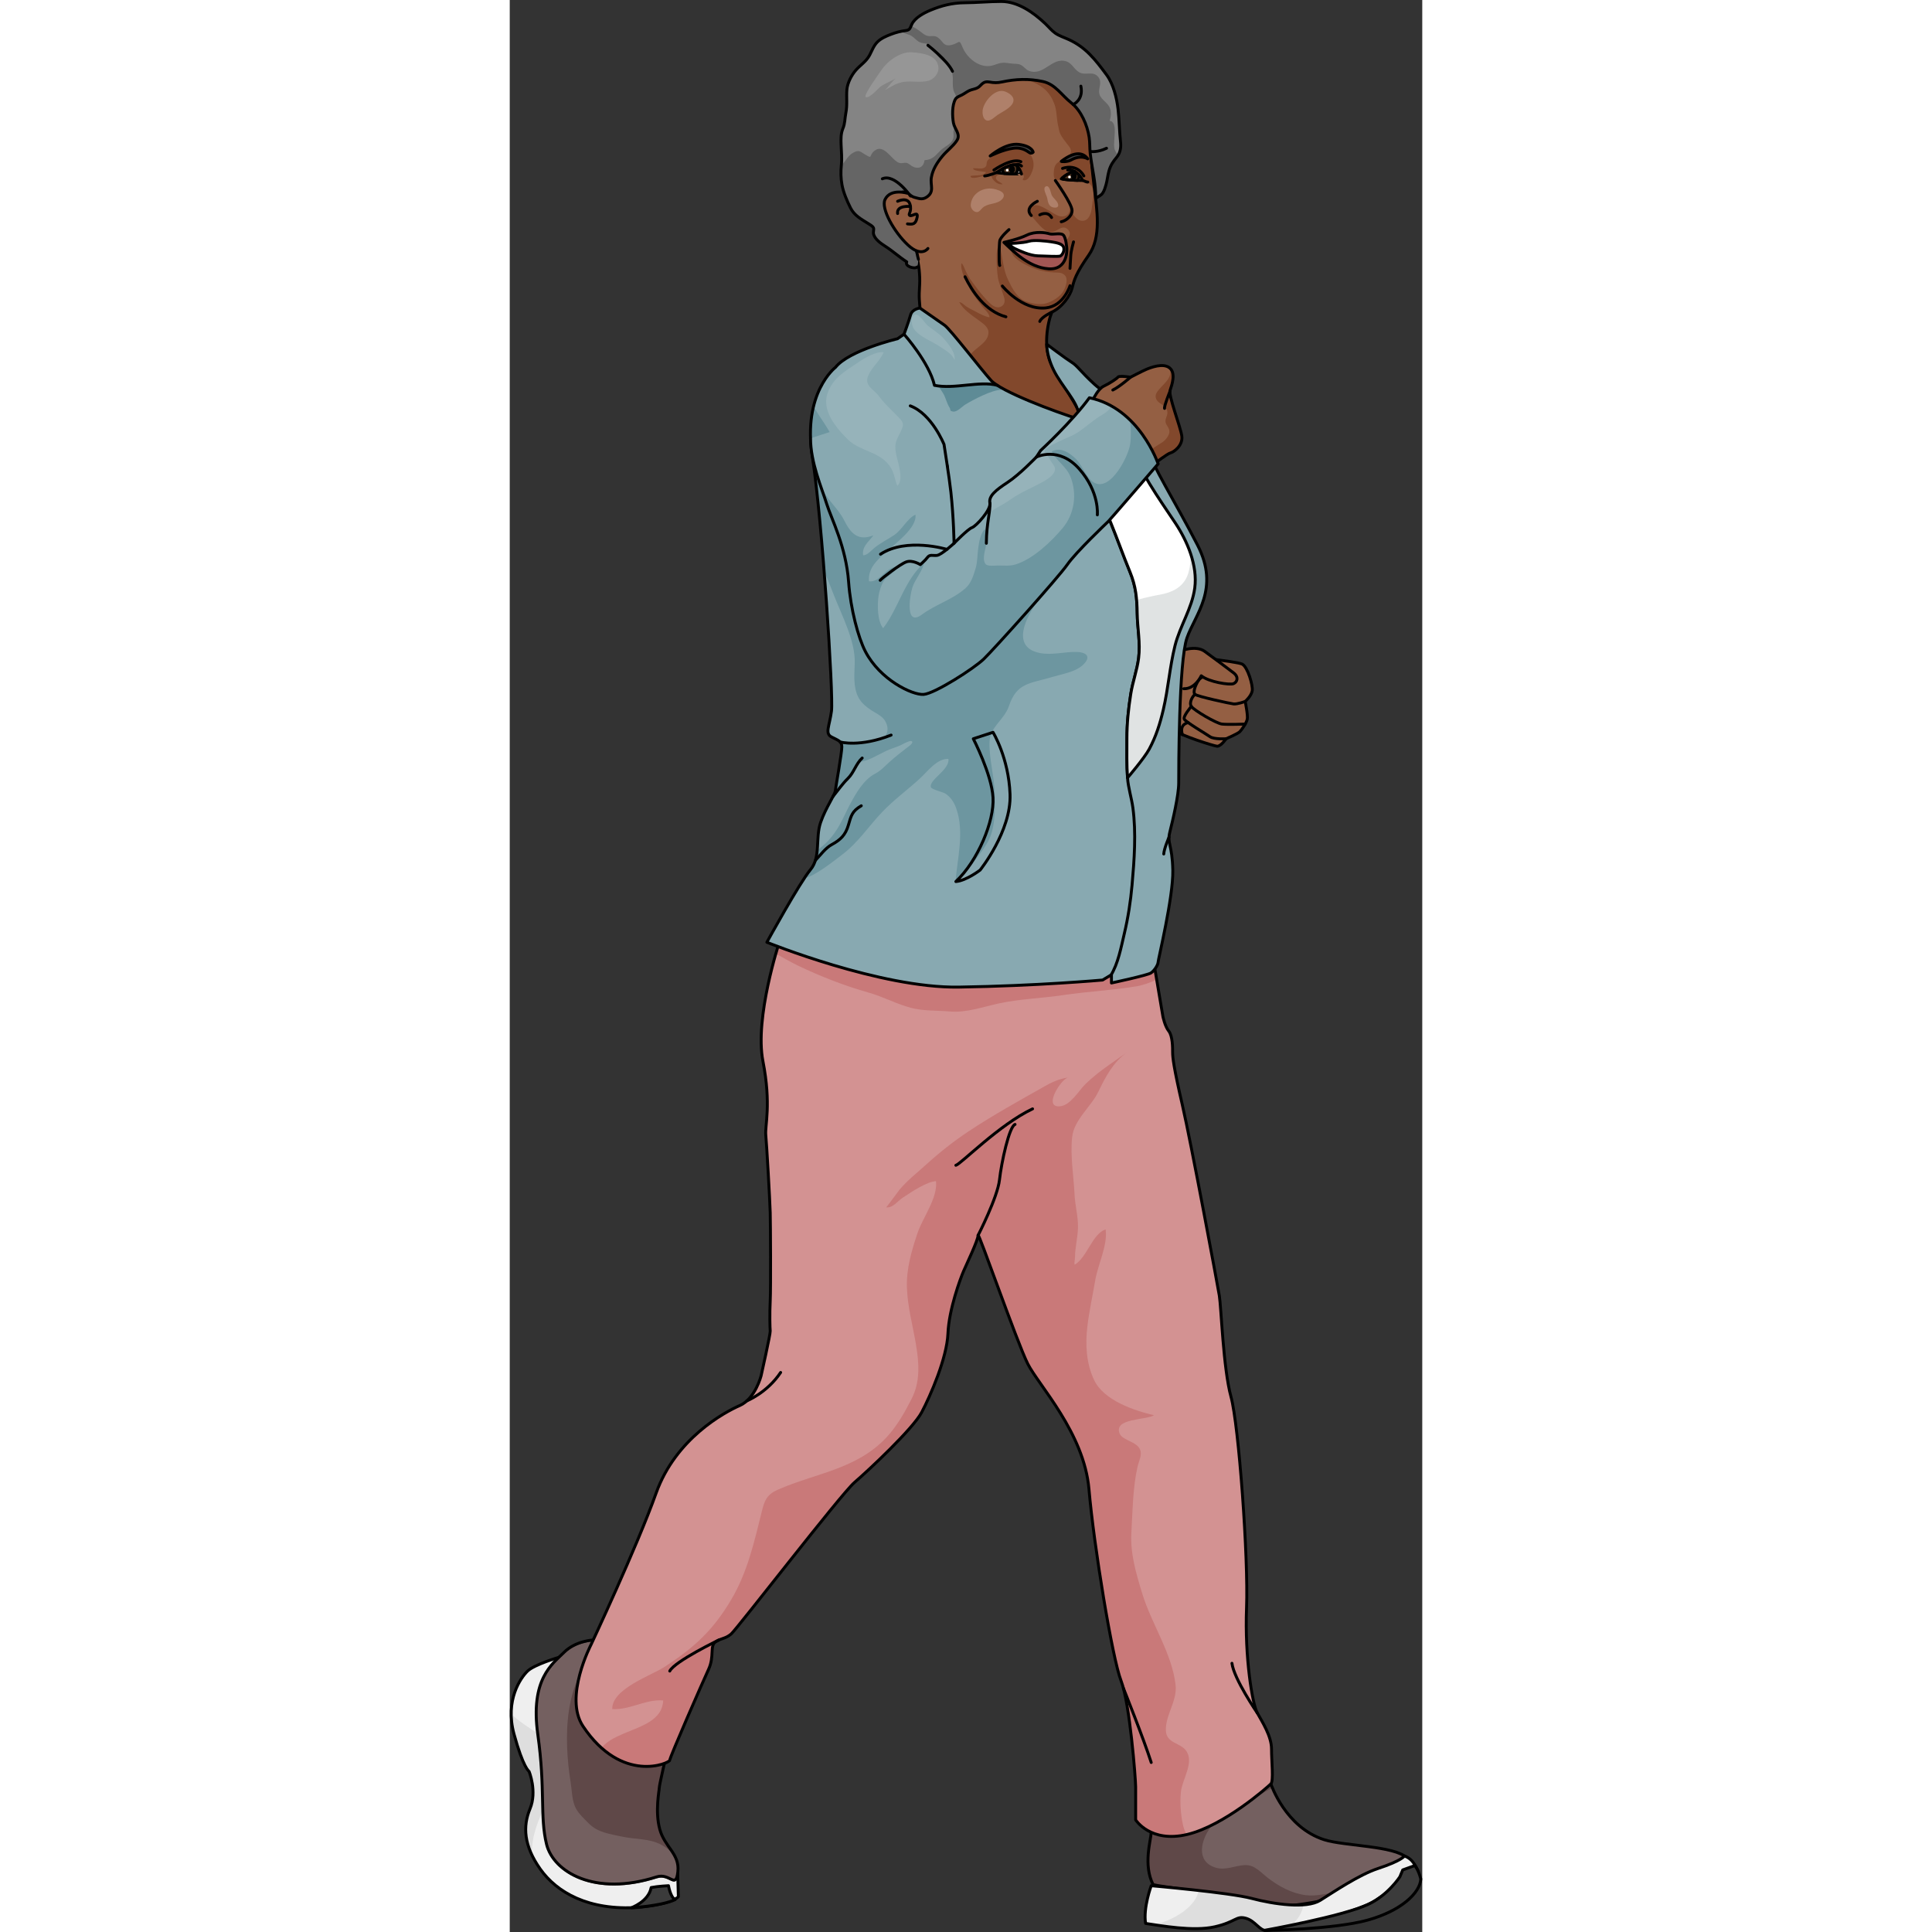 <?xml version="1.0" encoding="utf-8"?>
<!-- Created by: Science Figures, www.sciencefigures.org, Generator: Science Figures Editor -->
<!DOCTYPE svg PUBLIC "-//W3C//DTD SVG 1.1//EN" "http://www.w3.org/Graphics/SVG/1.1/DTD/svg11.dtd">
<svg version="1.1" id="Layer_1" xmlns="http://www.w3.org/2000/svg" xmlns:xlink="http://www.w3.org/1999/xlink" 
	 width="800px" height="800px" viewBox="0 0 234.543 496.58" enable-background="new 0 0 234.543 496.58"
	 xml:space="preserve">
<rect x="0" y="0" width="234.543" height="496.58" fill="#333333" stroke="none"/>
<g>
	<g>
		<path fill="#945F43" d="M172.097,168.473c0,0,14.803,1.491,16.188,2.236c1.385,0.746,2.769,5.431,2.557,6.816
			c-0.213,1.385-1.811,2.769-1.811,2.769s0.747,3.588,0.533,4.563c-0.215,0.975-1.386,2.679-1.917,3.211
			c-0.534,0.533-3.516,1.811-3.516,1.811s-1.385,2.023-2.343,1.917c-0.958-0.106-8.839-2.556-11.928-4.473"/>
		
			<path fill="none" stroke="#000000" stroke-width="0.75" stroke-linecap="round" stroke-linejoin="round" stroke-miterlimit="10" d="
			M174.388,185.739c0,0-2.349,0.263-1.503,3.073"/>
		
			<path fill="none" stroke="#000000" stroke-width="0.75" stroke-linecap="round" stroke-linejoin="round" stroke-miterlimit="10" d="
			M172.097,168.473c0,0,14.803,1.491,16.188,2.236c1.385,0.746,2.769,5.431,2.557,6.816c-0.213,1.385-1.811,2.769-1.811,2.769
			s0.747,3.588,0.533,4.563c-0.215,0.975-1.386,2.679-1.917,3.211c-0.534,0.533-3.516,1.811-3.516,1.811s-1.385,2.023-2.343,1.917
			c-0.958-0.106-8.839-2.556-11.928-4.473"/>
		
			<path fill="none" stroke="#000000" stroke-width="0.75" stroke-linecap="round" stroke-linejoin="round" stroke-miterlimit="10" d="
			M189.031,180.293c0,0-2.022,0.746-2.982,0.639c-0.959-0.107-9.266-1.917-9.904-2.45c-0.641-0.532,0.117-2.385,0.857-3.589
			c0.739-1.203,3.36-1.629,3.36-1.629"/>
		
			<path fill="none" stroke="#000000" stroke-width="0.75" stroke-linecap="round" stroke-linejoin="round" stroke-miterlimit="10" d="
			M189.033,186.109c0,0-4.475,0.171-5.966,0c-1.49-0.171-7.242-3.58-7.881-4.539c-0.64-0.958,0.317-2.662,0.958-3.088"/>
		
			<path fill="none" stroke="#000000" stroke-width="0.75" stroke-linecap="round" stroke-linejoin="round" stroke-miterlimit="10" d="
			M184.131,189.878c0,0-3.09,0.213-4.154-0.532s-6.224-3.764-6.603-4.49c-0.38-0.725,1.812-3.286,1.812-3.286"/>
	</g>
	<path fill="#945F43" d="M172.097,167.407c0,0,4.165-1.704,6.502,0c2.338,1.705,6.064,4.473,7.449,5.538s0.96,2.344,0,2.77
		c-0.959,0.426-6.392-0.427-8.308-2.023c0,0-1.571,3.458-4.513,3.327"/>
	
		<path fill="none" stroke="#000000" stroke-width="0.75" stroke-linecap="round" stroke-linejoin="round" stroke-miterlimit="10" d="
		M172.097,167.407c0,0,4.165-1.704,6.502,0c2.338,1.705,6.064,4.473,7.449,5.538s0.96,2.344,0,2.77
		c-0.959,0.426-6.392-0.427-8.308-2.023c0,0-1.571,3.458-4.513,3.327"/>
	<path fill="#EFEFEF" d="M12.619,425.985c0,0-6.281,1.842-8.029,3.525s-5.869,7.428-3.496,16.168s3.871,9.615,3.871,9.615
		s2.123,5.119,0.25,9.615c-1.873,4.494-1.623,9.489,2.622,15.482c4.245,5.994,12.361,10.738,25.223,9.865
		c8.991-0.875,10.282-2.748,10.282-2.748l-0.178-6.031c0,0-25.214-5.58-29.334-18.441S12.619,425.985,12.619,425.985z"/>
	<path fill="#DEDEDE" d="M5.719,476.824c-0.21-4.755,1.548-8.833,3.558-13.186c1.365-2.958,2.354-6.362,2.822-9.646
		c-0.173-1.671-0.293-3.383-0.369-5.101c-0.943-1.409-2.624-2.107-4.008-3.015c-2.537-1.664-5.15-3.229-7.334-5.33
		c0.004,1.572,0.203,3.279,0.705,5.131c2.373,8.74,3.871,9.615,3.871,9.615s2.123,5.119,0.25,9.615
		C3.726,468.481,3.586,472.37,5.719,476.824z"/>
	
		<path fill="none" stroke="#000000" stroke-width="0.75" stroke-linecap="round" stroke-linejoin="round" stroke-miterlimit="10" d="
		M12.619,425.985c0,0-6.281,1.842-8.029,3.525s-5.869,7.428-3.496,16.168s3.871,9.615,3.871,9.615s2.123,5.119,0.25,9.615
		c-1.873,4.494-1.623,9.489,2.622,15.482c4.245,5.994,12.361,10.738,25.223,9.865c8.991-0.875,10.282-2.748,10.282-2.748
		l-0.178-6.031c0,0-25.214-5.58-29.334-18.441S12.619,425.985,12.619,425.985z"/>
	<path fill="#3B3B3B" d="M31.298,490.342c-0.16,0.011,4.38-1.519,5.051-5.188c1.815-0.355,4.459-0.475,4.459-0.475
		s0.475,2.938,1.697,3.58C41.124,488.94,37.533,489.928,31.298,490.342z"/>
	
		<path fill="none" stroke="#000000" stroke-width="0.75" stroke-linecap="round" stroke-linejoin="round" stroke-miterlimit="10" d="
		M31.298,490.342c-0.16,0.011,4.38-1.519,5.051-5.188c1.815-0.355,4.459-0.475,4.459-0.475s0.475,2.938,1.697,3.58
		C41.124,488.94,37.533,489.928,31.298,490.342z"/>
	<path fill="#746060" d="M166.992,465.972c-1.44,1.248-2.019,2.867-2.113,4.984s-2.109,8.355,0.481,13.441
		c3.551,0.864,20.346,2.482,26.296,4.785c5.95,2.304,19.194-1.041,27.159-2.865c6.444-1.476,14.78-5.75,11.709-8.82
		c-3.071-3.072-15.992-3.006-21.114-4.615c-10.076-3.167-13.781-14.371-13.781-14.371s-11.377,1.524-16.929,7.365
		s-6.718,5.086-8.829,2.975S166.992,465.972,166.992,465.972z"/>
	<path fill="#5F4848" d="M204.604,487.114c-3.633-0.459-6.919-2.275-9.759-4.449c-1.794-1.374-3.323-3.309-5.712-3.282
		c-2.588,0.028-5.069,1.478-7.762,0.634c-5.063-1.59-3.733-7.006-1.229-10.371c1.913-2.571,5.756-3.63,8.432-5.359
		c1.768-1.145,4.811-3.639,7.481-4.678c-0.226-0.534-0.356-0.896-0.404-1.032l-0.2-0.04c-1.442,0.219-11.601,1.921-16.751,7.34
		c-5.552,5.841-6.718,5.086-8.829,2.975s-2.879-2.879-2.879-2.879c-1.44,1.248-2.019,2.867-2.113,4.984s-2.109,8.355,0.481,13.441
		c3.551,0.864,20.346,2.482,26.296,4.785c5.95,2.304,19.194-1.041,27.159-2.865c0.329-0.075,0.665-0.16,1.003-0.25
		C215.018,484.876,209.229,487.7,204.604,487.114z"/>
	
		<path fill="none" stroke="#000000" stroke-width="0.75" stroke-linecap="round" stroke-linejoin="round" stroke-miterlimit="10" d="
		M166.992,465.972c-1.44,1.248-2.019,2.867-2.113,4.984s-2.109,8.355,0.481,13.441c3.551,0.864,20.346,2.482,26.296,4.785
		c5.95,2.304,19.194-1.041,27.159-2.865c6.444-1.476,14.78-5.75,11.709-8.82c-3.071-3.072-15.992-3.006-21.114-4.615
		c-10.076-3.167-13.781-14.371-13.781-14.371s-11.377,1.524-16.929,7.365s-6.718,5.086-8.829,2.975S166.992,465.972,166.992,465.972
		z"/>
	<path fill="#EFEFEF" d="M164.878,484.687c0,0-2.11,5.662-1.438,9.692c3.936,0.575,12.284,2.111,17.755,0.864
		c5.471-1.248,5.471-2.88,7.966-2.208s3.551,3.264,5.374,3.167c1.823-0.096,22.36-3.934,28.215-7.869s10.81-7.19,10.81-7.19
		s-0.314-1.026-1.312-2.394s-2.294-1.713-2.294-1.713s-0.555,1.168-6.819,3.235c-4.877,1.609-11.324,5.997-14.842,8.185
		s-11.86,1.006-17.597-0.508S164.878,484.687,164.878,484.687z"/>
	<g>
		<path fill="#DEDEDE" d="M203.992,489.595c-4.018,0.303-9.29-0.589-13.296-1.646c-2.632-0.693-8.282-1.438-13.628-2.039
			c-0.699,4.032-5.715,6.941-9.117,8.14c-0.566,0.199-1.383,0.409-2.266,0.671c4.336,0.661,10.928,1.568,15.51,0.523
			c5.471-1.248,5.471-2.88,7.966-2.208s3.551,3.264,5.374,3.167c0.55-0.028,2.807-0.399,5.843-1.009
			c0.292-0.232,0.588-0.46,0.874-0.698C202.558,493.405,203.777,491.458,203.992,489.595z"/>
		<path fill="#DEDEDE" d="M204.201,489.575l0.247,0.433c0.147-0.165,0.268-0.329,0.39-0.492
			C204.631,489.541,204.415,489.558,204.201,489.575z"/>
	</g>
	
		<path fill="none" stroke="#000000" stroke-width="0.75" stroke-linecap="round" stroke-linejoin="round" stroke-miterlimit="10" d="
		M164.878,484.687c0,0-2.11,5.662-1.438,9.692c3.936,0.575,12.284,2.111,17.755,0.864c5.471-1.248,5.471-2.88,7.966-2.208
		s3.551,3.264,5.374,3.167c1.823-0.096,22.36-3.934,28.215-7.869s10.81-7.19,10.81-7.19s-0.314-1.026-1.312-2.394
		s-2.294-1.713-2.294-1.713s-0.555,1.168-6.819,3.235c-4.877,1.609-11.324,5.997-14.842,8.185s-11.86,1.006-17.597-0.508
		S164.878,484.687,164.878,484.687z"/>
	<path fill="#3B3B3B" d="M194.003,496.147c0.531,0.055,17.901-0.234,26.538-2.633s13.435-7.006,13.627-10.557
		c-0.575-2.303-1.535-3.455-1.535-3.455l-3.112,1.123l-0.727,1.756c0,0-3.013,4.689-8.086,7.068
		C214.085,492.556,194.003,496.147,194.003,496.147z"/>
	
		<path fill="none" stroke="#000000" stroke-width="0.75" stroke-linecap="round" stroke-linejoin="round" stroke-miterlimit="10" d="
		M194.003,496.147c0.531,0.055,17.901-0.234,26.538-2.633s13.435-7.006,13.627-10.557c-0.575-2.303-1.535-3.455-1.535-3.455
		l-3.112,1.123l-0.727,1.756c0,0-3.013,4.689-8.086,7.068C214.085,492.556,194.003,496.147,194.003,496.147z"/>
	<path fill="#746060" d="M21.453,421.905c0,0-4.501,0.173-7.498,3.17s-8.741,6.867-6.743,21.103s0.5,21.104,2.248,28.222
		s12.398,13.486,28.298,8.385c3.437-1.102,4.954,3.292,5.454-1.328s-3.41-6.309-4.658-10.928c-1.248-4.621-0.124-9.865-0.124-10.614
		s1.949-9.028,1.949-9.028l-18.688-29.492"/>
	<g>
		<path fill="#5F4848" d="M38.553,470.153c-1.248-4.621-0.124-9.865-0.124-10.614s1.949-9.028,1.949-9.028l-16.899-26.67
			c-9.776,7.406-9.618,23.084-7.821,34.307c0.355,2.217,0.303,4.779,1.41,6.781c0.751,1.358,2.055,2.535,3.133,3.641
			c2.434,2.492,5.481,2.796,8.759,3.509c3.325,0.724,6.84,0.407,9.956,2.06c1.089,0.578,2.171,1.385,2.991,2.314
			c0.181,0.204,0.565,0.784,0.761,1.131C41.615,475.199,39.429,473.397,38.553,470.153z"/>
		<path fill="#5F4848" d="M42.763,477.816l-0.016,0.022c0.019,0.014,0.021,0.006,0.025,0.002
			C42.77,477.833,42.767,477.824,42.763,477.816z"/>
	</g>
	
		<path fill="none" stroke="#000000" stroke-width="0.75" stroke-linecap="round" stroke-linejoin="round" stroke-miterlimit="10" d="
		M21.453,421.53c0,0-4.501,0.173-7.498,3.17s-8.741,6.867-6.743,21.103s0.5,21.104,2.248,28.222s12.398,13.486,28.298,8.385
		c3.437-1.102,4.954,3.292,5.454-1.328s-3.41-6.309-4.658-10.928c-1.248-4.621-0.124-9.865-0.124-10.614s1.949-9.028,1.949-9.028
		l-18.688-29.492"/>
	<path fill="#D39292" d="M69.28,242.191c0,0-6.392,19.374-4.202,30.569s0.486,16.549,0.729,18.983
		c0.243,2.434,1.07,17.036,1.144,19.957c0.073,2.92,0.17,19.227,0,22.633c-0.17,3.408-0.073,7.058,0,7.788s-2.33,11.438-2.33,11.438
		s-1.492,5.951-5.492,7.701s-16.5,8.5-21.5,22.5s-16.75,39-16.75,39s-7.019,13.473-2.054,20.92
		c9.989,14.984,22.304,9.491,22.304,8.741s8.5-20.161,10-23.411s0.25-6,1.75-7s2.5-0.75,4-2s28.25-36,31.75-39s15-13.75,17.25-18
		s6.5-14,6.75-20.25s3.25-14.25,4-16s3.75-8,3.75-9.25s10,27.5,12.75,33s14.5,17.75,15.75,32.25s6,43.5,8.25,49.25
		s3.75,25.25,3.75,27.25s0,8.5,0,8.5s3.75,6,13.25,3.75s20.75-12.25,21.5-13s0.168-5.75,0.168-9s-2.418-7-3.668-9.25
		s-3.25-14.25-2.75-27s-2-47-4-54.25s-2.5-23-3-26s-7.25-39.25-9.5-49s-2.5-12.25-2.5-13.5s0-4.25-1-5.5s-1.5-3.75-1.5-3.75
		l-2.06-12.192L69.28,242.191z"/>
	<path fill="#C97979" d="M165.819,249.068l-96.539-6.877c0,0-0.365,1.11-0.889,2.938c1.907,1.04,3.79,2.148,5.749,3.087
		c5.811,2.788,11.909,5.156,18.107,6.906c3.736,1.055,7.209,2.963,10.914,3.929c3.218,0.839,6.666,0.64,9.964,0.929
		c4.255,0.373,8.574-1.217,12.757-2.104c5.386-1.144,10.865-1.286,16.293-2.095c6.306-0.939,12.708-1.248,18.855-2.26
		c1.813-0.299,3.546-0.955,5.247-1.733L165.819,249.068z"/>
	<path fill="#C97979" d="M173.928,471.55c-0.388-0.865-0.734-1.736-0.917-2.611c-0.562-2.69-0.777-5.625-0.502-8.365
		c0.33-3.276,3.609-7.768,1.229-10.726c-1.588-1.974-4.92-1.803-5.083-4.966c-0.21-4.055,2.972-7.589,2.481-11.842
		c-0.937-8.127-6.203-15.689-8.56-23.426c-1.552-5.097-3.112-10.277-2.8-15.658c0.319-5.502,0.368-11.642,1.595-17.021
		c0.298-1.307,1.199-2.9,0.659-4.309c-0.832-2.168-4.591-2.334-5.303-4.232c-1.471-3.918,6.836-3.347,8.872-4.635
		c-5.065-1.182-12.898-3.795-15.383-9.023c-2.036-4.285-2.298-9.091-1.761-13.7c0.478-4.098,1.348-7.862,2.024-11.918
		c0.673-4.031,3.272-9.129,2.68-13.117c-3.386,1.034-4.761,7.225-7.97,9.081c-0.13-0.715,0.093-1.278,0.101-2.008
		c0.026-2.488,0.681-4.928,0.761-7.41c0.094-2.916-0.738-5.716-0.877-8.616c-0.229-4.792-1.128-9.928-0.629-14.706
		c0.48-4.606,4.896-7.836,6.799-11.85c1.726-3.641,3.836-7.556,7.277-9.989c-3.63,2.566-7.419,4.992-10.621,8.103
		c-1.773,1.723-3.821,5.465-6.547,5.74c-4.564,0.46,0.314-7.126,2.142-7.426c-2.074,0.34-3.768,0.975-5.685,2.056
		c-6.739,3.8-13.569,7.554-20.019,11.839c-3.902,2.593-7.581,5.517-11.04,8.672c-2.355,2.148-4.61,3.852-6.678,6.312
		c-0.296,0.353-3.318,4.539-3.442,4.521c1.743,0.22,2.877-1.543,4.274-2.463c2.115-1.395,6.075-4.115,8.557-4.271
		c0.511,4.26-3.461,9.442-4.791,13.452c-1.539,4.645-2.884,9.189-2.673,14.128c0.212,4.973,1.446,9.304,2.279,14.188
		c0.839,4.92,1.216,9.659-1.084,14.185c-1.758,3.457-3.728,6.957-6.374,9.814c-7.724,8.334-18.23,9.233-28.006,13.535
		c-2.838,1.25-3.416,2.771-4.103,5.517c-1.978,7.915-3.647,15.575-7.87,22.729c-4.688,7.943-9.55,12.35-17.199,17.338
		c-3.326,2.168-13.533,5.604-13.389,10.802c4.39,0.332,8.674-2.614,13.091-2.203c-0.337,7.519-11.833,7.15-15.866,12.193
		c8.754,7.813,17.549,3.794,17.549,3.16c0-0.75,8.5-20.161,10-23.411s0.25-6,1.75-7s2.5-0.75,4-2s28.25-36,31.75-39
		s15-13.75,17.25-18s6.5-14,6.75-20.25s3.25-14.25,4-16s3.75-8,3.75-9.25s10,27.5,12.75,33s14.5,17.75,15.75,32.25
		s6,43.5,8.25,49.25s3.75,25.25,3.75,27.25s0,8.5,0,8.5S164.581,473.664,173.928,471.55z"/>
	
		<path fill="none" stroke="#000000" stroke-width="0.75" stroke-linecap="round" stroke-linejoin="round" stroke-miterlimit="10" d="
		M69.28,242.191c0,0-6.392,19.374-4.202,30.569s0.486,16.549,0.729,18.983c0.243,2.434,1.07,17.036,1.144,19.957
		c0.073,2.92,0.17,19.227,0,22.633c-0.17,3.408-0.073,7.058,0,7.788s-2.33,11.438-2.33,11.438s-1.492,5.951-5.492,7.701
		s-16.5,8.5-21.5,22.5s-16.75,39-16.75,39s-7.019,13.473-2.054,20.92c9.989,14.984,22.304,9.491,22.304,8.741s8.5-20.161,10-23.411
		s0.25-6,1.75-7s2.5-0.75,4-2s28.25-36,31.75-39s15-13.75,17.25-18s6.5-14,6.75-20.25s3.25-14.25,4-16s3.75-8,3.75-9.25
		s10,27.5,12.75,33s14.5,17.75,15.75,32.25s6,43.5,8.25,49.25s3.75,25.25,3.75,27.25s0,8.5,0,8.5s3.75,6,13.25,3.75
		s20.75-12.25,21.5-13s0.168-5.75,0.168-9s-2.418-7-3.668-9.25s-3.25-14.25-2.75-27s-2-47-4-54.25s-2.5-23-3-26s-7.25-39.25-9.5-49
		s-2.5-12.25-2.5-13.5s0-4.25-1-5.5s-1.5-3.75-1.5-3.75l-2.06-12.192L69.28,242.191z"/>
	
		<path fill="none" stroke="#000000" stroke-width="0.75" stroke-linecap="round" stroke-linejoin="round" stroke-miterlimit="10" d="
		M120.378,317.511c0,0,5-9.75,5.5-14.25s2.5-13.75,4-14.25"/>
	
		<path fill="none" stroke="#000000" stroke-width="0.75" stroke-linecap="round" stroke-linejoin="round" stroke-miterlimit="10" d="
		M114.666,299.511c1.213-0.25,11.213-10.5,19.713-14.5"/>
	
		<path fill="none" stroke="#000000" stroke-width="0.75" stroke-linecap="round" stroke-linejoin="round" stroke-miterlimit="10" d="
		M53.748,421.53c0,0-11.369,5.48-12.619,7.98"/>
	
		<path fill="none" stroke="#000000" stroke-width="0.75" stroke-linecap="round" stroke-linejoin="round" stroke-miterlimit="10" d="
		M192.128,440.261c0,0-6-8.75-6.5-12.75"/>
	
		<path fill="none" stroke="#000000" stroke-width="0.75" stroke-linecap="round" stroke-linejoin="round" stroke-miterlimit="10" d="
		M157.719,433.886c0,0,5.159,12.875,7.159,19.125"/>
	
		<path fill="none" stroke="#000000" stroke-width="0.75" stroke-linecap="round" stroke-linejoin="round" stroke-miterlimit="10" d="
		M60.927,360.067c0,0,5.201-2.057,8.701-7.307"/>
	<path fill="#945F43" d="M104.578,40.89c-0.354-3.956,1.13-11.301,1.13-12.149s7.839-10.313,8.546-10.878s15.257-7.981,21.967-2.048
		s10.453,11.937,10.807,13.985s2.191,6.781,2.191,6.781s0.071,3.743,0.919,10.736s1.977,13.563-1.343,18.295
		s-3.742,6.427-4.237,8.405s-2.544,4.944-5.228,6.216c-1.13,2.825-2.331,9.254,0,13.633s7.347,11.514,7.771,13.845
		s-16.67,0.777-19.495-0.777s-21.261-18.365-21.826-24.298s-0.636-5.862-0.424-9.394c0.119-1.991-0.09-4.005-0.365-5.975
		c-0.245-1.753-0.433-3.476-0.922-5.183c-0.191-0.669-0.48-1.295-0.646-1.972c-0.22-0.9-0.354-1.82-0.614-2.709
		c-0.25-0.859-0.631-1.682-0.965-2.512c-0.35-0.872-0.883-1.744-1.06-2.675c-0.197-1.041,0.092-2.063,0.601-2.97
		c0.229-0.407,0.552-0.771,0.745-1.193c0.194-0.422,0.42-0.575,0.735-0.904c0.732-0.768,1.73-1.542,1.838-2.683
		C104.81,43.315,104.681,42.042,104.578,40.89z"/>
	<path fill="#82482C" d="M134.318,43.958c0.095-0.265,0.166-0.507,0.213-0.697c0.403-1.627-0.319-3.658-1.722-4.617
		c-1.553-1.062-3.97-1.054-5.711-0.559c-1.529,0.435-2.369,1.42-3.506,2.425c-0.348,0.307-0.795,0.612-0.946,1.083
		c-0.16,0.5,0.049,0.827-0.346,1.258c-0.758,0.832-2.235,0.285-3.223,0.411c0.093,0.783,2.625,0.752,3.334,0.983
		c-0.66,1.1-2.874,0.712-3.959,0.976c-0.185,1.473,5.49-0.785,6.268-0.89c-0.768,0.599-1.218,0.856-0.501,1.788
		c0.623,0.809,1.414,1.343,2.454,1.242c-0.4-0.561-1.374-0.693-1.65-1.401c-0.292-0.746,0.591-1.039,1.24-1.258
		c1.258-0.425,2.514,0.024,3.779-0.029c0.677-0.029,2.131-0.249,2.09,0.816c-0.016,0.392-0.652,0.784,0.08,0.843
		C133.207,46.411,133.943,45.007,134.318,43.958z"/>
	<path fill="#82482C" d="M149.218,36.581c0-0.478-0.454-1.203-0.615-1.646c-0.408-1.124,0.46-2.786,0.121-3.933
		c-0.296-1.002-0.38-1.562-0.781-2.508c-0.599-1.412-3.654-2.623-4.657-3.762c-0.496-0.563-0.872-1.226-1.388-1.774
		c-0.535-0.57-1.18-0.749-1.652-1.356c-1.15-1.481-2.183-3.001-3.645-4.209c-1.617-1.336-3.62-2.684-5.771-2.805
		c-3.146-0.179-6.35,0.491-9.318,1.412c-2.001,0.62-5.063,1.378-5.818,3.728c-0.23,0.716,0.127,1.583,0.875,1.666
		c1.234,0.137,2.729-0.432,3.933-0.655c1.351-0.251,2.729-0.316,4.079-0.597c4.218-0.875,9.783-0.042,13.038,2.91
		c1.104,1.001,1.872,2.345,2.381,3.716c0.661,1.782,0.521,3.793,0.977,5.632c0.179,0.721,0.211,1.386,0.553,2.062
		c0.429,0.848,1.014,1.615,1.597,2.36c0.713,0.912,1.49,1.662,0.933,2.771c-0.384,0.763-1.039,1.13-1.786,1.443
		c-1,0.418-1.918,0.839-2.249,1.946c-0.177,0.592-0.418,2.564,0.138,3.038c1.093,0.929,3.995-1.056,5.094-1.107
		c1.308-0.061,1.404,0.302,2.107,1.171c0.497,0.616,1.377,0.822,1.902,1.392c1.32,1.429,0.522,3.981,0.367,5.688
		c-0.139,1.52-0.711,3.763-2.66,3.583c-0.802-0.074-1.557-0.763-1.996-1.403c-0.385-0.561-0.346-1.704-1.016-1.986
		c0.078,1.292-0.562,2.251-1.939,2.283c-1.27,0.03-2.58-1.082-3.668-1.65c-1.074-0.561-2.335-1.493-3.668-1.197
		c-1.75,0.389-1.479,1.754-0.556,2.753c1.186,1.284,3.073,4.094,4.957,4.129c1.524,0.028,2.781-2.013,4.216-0.828
		c1.492,1.234,0.102,2.779-1.12,3.466c-1.654,0.931-3.085,0.82-4.767,0.204c-1.299-0.476-2.647-0.545-4.015-0.349
		c-1.213,0.174-3.474,0.347-4.202,1.545c-1.471,2.416,4.473,4.962,6.052,5.477c1.562,0.509,3.143,0.78,4.778,0.845
		c0.974,0.039,1.78-0.056,2.547,0.625c1.062,0.943,0.376,2.885-0.161,3.961c-0.729,1.459-2.47,2.545-3.949,3.141
		c-1.774,0.714-3.741,0.38-5.546-0.205c-2.438-0.789-3.725-3.362-4.767-5.481c-1.396-2.838-1.377-5.753-2.196-8.721
		c-0.022-0.006-0.045-0.013-0.068-0.02c-1.373-0.253-0.573,7.718-0.282,8.697c0.447,1.508,1.015,2.969,1.468,4.447
		c0.262,0.859,0.152,1.805-0.734,2.293c-1.699,0.935-3.406-1.306-4.404-2.409c-1.172-1.296-2.184-2.701-3.228-4.102
		c-0.678-0.91-1.158-1.823-1.63-2.848c-0.244-0.531-0.521-1.453-0.995-1.755c-0.28,2.032,1.198,4.835,2.151,6.515
		c0.908,1.601,2.117,3.184,3.245,4.645c0.523,0.678,1.874,1.829,1.821,2.745c-1.217-0.186-2.563-0.946-3.655-1.532
		c-0.787-0.422-1.626-0.795-2.363-1.304c-0.547-0.377-1.065-1.026-1.757-1.067c1.128,2.03,3.188,3.322,5.02,4.667
		c1.555,1.143,3.074,2.159,2.288,4.218c-1.032,2.702-5.739,3.819-4.995,7.085c0.727,3.19,3.021,7.009,5.602,8.994
		c0.858,0.66,1.916,0.949,2.761,1.59c1.746,1.327,3.442,2.636,5.22,3.74c5.932,1.041,16.01,1.553,15.683-0.244
		c-0.424-2.331-5.439-9.466-7.771-13.845s-1.13-10.808,0-13.633c2.684-1.271,4.732-4.238,5.228-6.216s0.918-3.673,4.237-8.405
		s2.19-11.302,1.343-18.295S149.218,36.581,149.218,36.581z"/>
	
		<path fill="none" stroke="#000000" stroke-width="0.75" stroke-linecap="round" stroke-linejoin="round" stroke-miterlimit="10" d="
		M149.218,36.581c0,0,0.071,3.743,0.919,10.736s1.977,13.563-1.343,18.295s-3.742,6.427-4.237,8.405s-2.544,4.944-5.228,6.216
		c-1.13,2.825-2.331,9.254,0,13.633s7.347,11.514,7.771,13.845s-16.67,0.777-19.495-0.777s-21.261-18.365-21.826-24.298
		s-0.636-5.862-0.424-9.394c0.077-1.285,0.004-2.579-0.115-3.858c-0.107-1.144-0.388-2.261-0.486-3.37
		c-0.046-0.509-0.187-0.994-0.322-1.485c-0.24-0.874-0.376-1.772-0.621-2.644c-0.285-1.014-0.695-1.985-0.971-3.003
		c-0.378-1.388-1.033-2.761-1.26-4.182c-0.134-0.837-0.355-1.654-0.483-2.489c-0.117-0.764-0.134-1.681-0.095-2.454
		c0.041-0.841,0.549-1.571,1.097-2.184c0.6-0.67,0.993-1.381,1.418-2.167c0.433-0.801,0.583-1.674,0.84-2.535
		c0.083-0.281,0.245-0.535,0.28-0.827c0.045-0.368-0.025-0.785-0.059-1.153c-0.354-3.956,1.13-11.301,1.13-12.149
		s7.839-10.313,8.546-10.878s15.257-7.981,21.967-2.048s11.995,12.068,12.349,14.116S149.218,36.581,149.218,36.581z"/>
	<path fill="#848484" d="M104.71,68.643c-0.693,0.585-3.239-0.188-2.67-1.334c-1.896-1.221-3.578-2.764-5.479-3.987
		c-1.163-0.749-2.816-1.849-3.079-3.308c-0.076-0.424,0.174-1.049,0.008-1.436c-0.209-0.487-0.991-0.89-1.417-1.16
		c-1.796-1.139-3.498-2.002-4.494-3.993c-0.896-1.79-1.826-3.962-2.183-5.924c-0.305-1.68-0.343-3.342-0.166-5.032
		c0.186-1.775,0.008-3.495-0.065-5.261c-0.06-1.43-0.081-2.88,0.484-4.222c0.548-1.301,0.463-2.578,0.746-3.981
		c0.412-2.04,0.091-3.965,0.259-5.994c0.14-1.686,1.198-3.729,2.315-4.989c1.224-1.379,2.647-2.188,3.534-3.864
		c0.613-1.159,1.045-2.422,1.993-3.37c0.946-0.945,2.324-1.526,3.555-1.992c1.282-0.485,2.432-0.782,3.754-0.947
		c1.071-0.134,1.098-0.637,1.51-1.552c0.775-1.724,3.141-2.973,4.785-3.658c2.892-1.206,5.678-1.912,8.83-1.931
		c3.133-0.02,6.256-0.333,9.398-0.333c4.295,0.001,8.264,2.825,11.29,5.677c0.843,0.794,1.636,1.789,2.577,2.454
		c1.038,0.733,2.367,1.14,3.533,1.677c4.361,2.01,6.789,5.153,9.66,9.03c1.779,2.402,2.625,5.969,2.957,8.787
		c0.332,2.816,0.338,5.658,0.645,8.463c0.159,1.458-0.043,2.826-1,3.979c-0.936,1.125-1.536,1.982-1.956,3.423
		c-0.351,1.199-0.435,2.447-0.783,3.64c-0.211,0.722-0.421,1.493-0.854,2.12c-0.497,0.718-1.167,0.864-1.795,1.363
		c0.095-3.899-0.976-7.759-1.407-11.612c-0.15-1.35-0.069-2.759-0.268-4.074c-0.473-3.138-2.056-6.87-4.572-8.846
		c-2.544-1.997-4.105-4.818-7.369-5.516c-3.58-0.765-6.914-0.641-10.488,0.125c-1.17,0.251-2.048,0.228-3.184,0.019
		c-1.334-0.246-1.743,0.31-2.553,1.099c-0.758,0.738-1.831,0.689-2.765,1.163c-0.624,0.317-1.163,0.744-1.792,1.063
		c-0.607,0.307-1.324,0.513-1.663,1.101c-0.881,1.532-0.817,4.365-0.501,6.072c0.31,1.67,1.948,2.928,0.876,4.548
		c-1.02,1.541-2.54,2.588-3.72,4.018c-1.32,1.602-2.467,3.358-2.829,5.463c-0.344,2,0.915,3.672-1.247,5.078
		c-1.132,0.736-2.037,0.307-3.16,0.014c-1-0.261-1.938-1.663-3.051-1.333c-0.959,0.285-1.324,1.69-1.356,2.561
		c-0.053,1.406,0.376,2.746,0.768,4.081c0.331,1.128,0.56,2.368,1.146,3.388c0.615,1.071,1.24,2.146,1.896,3.176
		c0.254,0.399,0.587,0.789,0.825,1.187c0.506,0.847,0.563,1.932,0.854,2.888"/>
	<g>
		<path fill="#656565" d="M156.421,39.812c-0.34-0.306-0.647-0.686-0.895-1.271c-0.742-1.763,1.102-7.142-1.32-7.495
			c0.283-0.961,0.435-1.933,0.158-2.96c-0.462-1.72-2.377-2.338-2.809-3.916c-0.383-1.402,0.799-2.915-0.221-4.293
			c-1.209-1.635-2.918-0.622-4.442-1.079c-1.649-0.495-2.168-2.445-3.771-3c-3.724-1.291-5.842,3.875-9.681,2.405
			c-0.857-0.329-1.275-1.128-2.045-1.498c-0.879-0.423-1.479-0.234-2.431-0.37c-2.157-0.307-2.483-0.342-4.476,0.373
			c-3.315,1.19-6.822-1.528-8.073-4.485c-1.004-2.375-0.656-1.237-2.754-0.696c-2.412,0.622-2.259-1.189-3.921-2.066
			c-0.726-0.382-1.447-0.054-2.24-0.225c-0.956-0.207-1.216-0.592-2.007-1.172c-0.781-0.572-1.551-1.124-2.371-1.32
			c-0.262,0.631-0.438,0.995-1.318,1.105c-0.456,0.057-0.889,0.137-1.316,0.227c0.463,0.425,1.98,0.676,2.761,1.15
			c0.835,0.507,1.252,1.223,2.195,1.653c0.739,0.337,1.688,0.169,2.431,0.639c1.257,0.795,1.345,1.945,2.193,2.992
			c1.007,1.241,2.429,1.737,3.272,3.314c0.97,1.812,0.275,3.314,0.686,5.227c0.188,0.878,0.716,1.24,0.751,2.177
			c0.377-0.377,0.933-0.571,1.428-0.822c0.629-0.319,1.168-0.746,1.792-1.063c0.934-0.474,2.007-0.424,2.765-1.163
			c0.81-0.789,1.219-1.345,2.553-1.099c1.136,0.209,2.014,0.232,3.184-0.019c3.574-0.766,6.908-0.89,10.488-0.125
			c3.264,0.698,4.825,3.52,7.369,5.516c2.517,1.976,4.1,5.708,4.572,8.846c0.198,1.315,0.117,2.725,0.268,4.074
			c0.432,3.854,1.502,7.713,1.407,11.612c0.628-0.499,1.298-0.645,1.795-1.363c0.433-0.626,0.643-1.397,0.854-2.12
			c0.349-1.193,0.433-2.44,0.783-3.64c0.42-1.44,1.021-2.297,1.956-3.423C156.16,40.238,156.297,40.027,156.421,39.812z"/>
		<path fill="#656565" d="M111.199,40.145c1.18-1.43,2.7-2.477,3.72-4.018c0.83-1.255,0.036-2.293-0.509-3.473
			c-0.124,0.248-0.25,0.507-0.326,0.86c-0.139,0.638,0.115,1.337-0.084,2.044c-0.428,1.519-2.095,1.996-3.142,2.978
			c-1.488,1.395-1.992,2.481-4.256,2.651c-0.215,1.896-1.604,2.261-2.879,1.693c-0.829-0.37-0.932-0.832-1.82-1.026
			c-0.419-0.091-1.136,0.183-1.675,0.046c-2.036-0.518-3.957-5.156-6.503-3.131c-1.554,1.236-0.271,2.241-2.468,0.892
			c-1.337-0.82-1.57-1.216-3.123-0.327c-1.352,0.773-2.016,2.514-2.902,3.129c-0.001,0.002-0.001,0.005-0.001,0.007
			c-0.177,1.689-0.139,3.352,0.166,5.032c0.356,1.962,1.287,4.134,2.183,5.924c0.996,1.991,2.698,2.854,4.494,3.993
			c0.426,0.271,1.208,0.673,1.417,1.16c0.166,0.387-0.084,1.012-0.008,1.436c0.263,1.459,1.916,2.559,3.079,3.308
			c1.9,1.224,3.583,2.766,5.479,3.987c-0.569,1.146,1.977,1.919,2.67,1.334l0.333-1.995c-0.291-0.956-0.349-2.041-0.854-2.888
			c-0.238-0.398-0.571-0.788-0.825-1.187c-0.655-1.03-1.28-2.105-1.896-3.176c-0.586-1.021-0.814-2.26-1.146-3.388
			c-0.392-1.335-0.82-2.675-0.768-4.081c0.032-0.87,0.397-2.276,1.356-2.561c1.112-0.33,2.051,1.072,3.051,1.333
			c1.123,0.293,2.028,0.722,3.16-0.014c2.162-1.406,0.903-3.078,1.247-5.078C108.732,43.502,109.878,41.747,111.199,40.145z"/>
	</g>
	
		<path fill="none" stroke="#000000" stroke-width="0.75" stroke-linecap="round" stroke-linejoin="round" stroke-miterlimit="10" d="
		M104.71,68.643c-0.693,0.585-3.239-0.188-2.67-1.334c-1.896-1.221-3.578-2.764-5.479-3.987c-1.163-0.749-2.816-1.849-3.079-3.308
		c-0.076-0.424,0.174-1.049,0.008-1.436c-0.209-0.487-0.991-0.89-1.417-1.16c-1.796-1.139-3.498-2.002-4.494-3.993
		c-0.896-1.79-1.826-3.962-2.183-5.924c-0.305-1.68-0.343-3.342-0.166-5.032c0.186-1.775,0.008-3.495-0.065-5.261
		c-0.06-1.43-0.081-2.88,0.484-4.222c0.548-1.301,0.463-2.578,0.746-3.981c0.412-2.04,0.091-3.965,0.259-5.994
		c0.14-1.686,1.198-3.729,2.315-4.989c1.224-1.379,2.647-2.188,3.534-3.864c0.613-1.159,1.045-2.422,1.993-3.37
		c0.946-0.945,2.324-1.526,3.555-1.992c1.282-0.485,2.432-0.782,3.754-0.947c1.071-0.134,1.098-0.637,1.51-1.552
		c0.775-1.724,3.141-2.973,4.785-3.658c2.892-1.206,5.678-1.912,8.83-1.931c3.133-0.02,6.256-0.333,9.398-0.333
		c4.295,0.001,8.264,2.825,11.29,5.677c0.843,0.794,1.636,1.789,2.577,2.454c1.038,0.733,2.367,1.14,3.533,1.677
		c4.361,2.01,6.789,5.153,9.66,9.03c1.779,2.402,2.625,5.969,2.957,8.787c0.332,2.816,0.338,5.658,0.645,8.463
		c0.159,1.458-0.043,2.826-1,3.979c-0.936,1.125-1.536,1.982-1.956,3.423c-0.351,1.199-0.435,2.447-0.783,3.64
		c-0.211,0.722-0.421,1.493-0.854,2.12c-0.497,0.718-1.167,0.864-1.795,1.363c0.095-3.899-0.976-7.759-1.407-11.612
		c-0.15-1.35-0.069-2.759-0.268-4.074c-0.473-3.138-2.056-6.87-4.572-8.846c-2.544-1.997-4.105-4.818-7.369-5.516
		c-3.58-0.765-6.914-0.641-10.488,0.125c-1.17,0.251-2.048,0.228-3.184,0.019c-1.334-0.246-1.743,0.31-2.553,1.099
		c-0.758,0.738-1.831,0.689-2.765,1.163c-0.624,0.317-1.163,0.744-1.792,1.063c-0.607,0.307-1.324,0.513-1.663,1.101
		c-0.881,1.532-0.817,4.365-0.501,6.072c0.31,1.67,1.948,2.928,0.876,4.548c-1.02,1.541-2.54,2.588-3.72,4.018
		c-1.32,1.602-2.467,3.358-2.829,5.463c-0.344,2,0.915,3.672-1.247,5.078c-1.132,0.736-2.037,0.307-3.16,0.014
		c-1-0.261-1.938-1.663-3.051-1.333c-0.959,0.285-1.324,1.69-1.356,2.561c-0.053,1.406,0.376,2.746,0.768,4.081
		c0.331,1.128,0.56,2.368,1.146,3.388c0.615,1.071,1.24,2.146,1.896,3.176c0.254,0.399,0.587,0.789,0.825,1.187
		c0.506,0.847,0.563,1.932,0.854,2.888"/>
	
		<path fill="none" stroke="#000000" stroke-width="0.75" stroke-linecap="round" stroke-linejoin="round" stroke-miterlimit="10" d="
		M135.606,51.734c0,0-3.494,1.599-1.558,3.662"/>
	
		<path fill="none" stroke="#000000" stroke-width="0.75" stroke-linecap="round" stroke-linejoin="round" stroke-miterlimit="10" d="
		M136.238,55.228c0,0,1.978-1.136,3.03,0.674"/>
	
		<path fill="none" stroke="#000000" stroke-width="0.75" stroke-linecap="round" stroke-linejoin="round" stroke-miterlimit="10" d="
		M140.237,46.388c0,0,4.293,6.02,4.293,7.704s-1.937,2.778-2.778,2.904"/>
	<path fill="#A25654" d="M127.019,62.3c0,0,3.766-0.825,5.913-1.877s4.884-0.631,5.768-0.336s2.693-0.295,3.493,0.252
		s0.99,3.561,0.99,3.561s0.382,5.568-4.711,5.189S129.46,64.615,127.019,62.3z"/>
	<path fill="#A25654" d="M127.019,62.3c0,0,3.766-0.825,5.913-1.877s4.884-0.631,5.768-0.336s2.693-0.295,3.493,0.252
		s0.99,3.561,0.99,3.561s0.382,5.568-4.711,5.189S129.46,64.615,127.019,62.3z"/>
	
		<path fill="none" stroke="#000000" stroke-width="0.75" stroke-linecap="round" stroke-linejoin="round" stroke-miterlimit="10" d="
		M127.019,62.3c0,0,3.766-0.825,5.913-1.877s4.884-0.631,5.768-0.336s2.693-0.295,3.493,0.252s0.99,3.561,0.99,3.561
		s0.382,5.568-4.711,5.189S129.46,64.615,127.019,62.3z"/>
	<path fill="#434343" d="M123.485,40.089c0,0,3.909-3.42,7.37-2.973s3.68,1.995,3.68,1.995s-0.29,0.375-0.781,0.211
		s-1.65-1.545-4.297-1.219S123.485,40.089,123.485,40.089z"/>
	<path fill="#434343" d="M141.776,41.453c-0.187,0.143,1.542,0.221,2.497-0.33s2.68-1.175,4.296-0.294
		C147.541,39.397,145.521,38.589,141.776,41.453z"/>
	
		<path fill="none" stroke="#000000" stroke-width="0.75" stroke-linecap="round" stroke-linejoin="round" stroke-miterlimit="10" d="
		M123.485,40.089c0,0,3.909-3.42,7.37-2.973s3.68,1.995,3.68,1.995s-0.29,0.375-0.781,0.211s-1.65-1.545-4.297-1.219
		S123.485,40.089,123.485,40.089z"/>
	
		<path fill="none" stroke="#000000" stroke-width="0.75" stroke-linecap="round" stroke-linejoin="round" stroke-miterlimit="10" d="
		M141.776,41.453c-0.187,0.143,1.542,0.221,2.497-0.33s2.68-1.175,4.296-0.294C147.541,39.397,145.521,38.589,141.776,41.453z"/>
	
		<path fill="#FFFFFF" stroke="#000000" stroke-width="0.75" stroke-linecap="round" stroke-linejoin="round" stroke-miterlimit="10" d="
		M125.108,44.354c0,0,3.195-2.203,4.921-1.982c1.027,0.624,1.505,2.35,1.505,2.35S127.238,44.758,125.108,44.354z"/>
	
		<path fill="#FFFFFF" stroke="#000000" stroke-width="0.75" stroke-linecap="round" stroke-linejoin="round" stroke-miterlimit="10" d="
		M141.762,45.97c0,0,1.577-1.542,3.403-1.909c1.826,1.138,2.01,2.327,2.01,2.327S143.729,46.374,141.762,45.97z"/>
	
		<path fill="#523621" stroke="#000000" stroke-width="0.75" stroke-linecap="round" stroke-linejoin="round" stroke-miterlimit="10" d="
		M130.029,42.372c-0.951-0.121-2.347,0.493-3.41,1.069c0.014,0.44,0.194,0.837,0.482,1.147c0.98,0.072,2.013,0.105,2.838,0.121
		c0.371-0.333,0.604-0.8,0.604-1.318c0-0.272-0.067-0.528-0.181-0.76C130.257,42.534,130.148,42.444,130.029,42.372z"/>
	
		<path fill="#523621" stroke="#000000" stroke-width="0.75" stroke-linecap="round" stroke-linejoin="round" stroke-miterlimit="10" d="
		M142.086,45.683c0.028,0.126,0.065,0.25,0.114,0.367c1.189,0.194,2.725,0.277,3.773,0.313c0.209-0.33,0.334-0.718,0.334-1.138
		c0-0.099-0.016-0.192-0.029-0.288c-0.278-0.281-0.638-0.58-1.113-0.876C143.832,44.329,142.637,45.22,142.086,45.683z"/>
	
		<ellipse fill="none" stroke="#000000" stroke-width="0.75" stroke-linecap="round" stroke-linejoin="round" stroke-miterlimit="10" cx="129.09" cy="43.533" rx="0.38" ry="0.569"/>
	
		<ellipse fill="none" stroke="#000000" stroke-width="0.75" stroke-linecap="round" stroke-linejoin="round" stroke-miterlimit="10" cx="144.977" cy="45.254" rx="0.362" ry="0.585"/>
	
		<path fill="none" stroke="#000000" stroke-width="0.75" stroke-linecap="round" stroke-linejoin="round" stroke-miterlimit="10" d="
		M130.097,42.356c0,0,0.623-0.408,1.437,0.311"/>
	
		<path fill="none" stroke="#000000" stroke-width="0.75" stroke-linecap="round" stroke-linejoin="round" stroke-miterlimit="10" d="
		M125.108,44.354c0,0-2.011,0.803-3.042,0.87"/>
	
		<path fill="none" stroke="#000000" stroke-width="0.75" stroke-linecap="round" stroke-linejoin="round" stroke-miterlimit="10" d="
		M124.441,43.698c0.188-0.094,4.594-3.188,6.938-2.141"/>
	
		<path fill="none" stroke="#000000" stroke-width="0.75" stroke-linecap="round" stroke-linejoin="round" stroke-miterlimit="10" d="
		M145.166,44.061c0,0-1.131-0.582-1.756-0.363"/>
	
		<path fill="none" stroke="#000000" stroke-width="0.75" stroke-linecap="round" stroke-linejoin="round" stroke-miterlimit="10" d="
		M142.086,43.292c0,0,3.573-1.441,5.479,1.92"/>
	
		<path fill="none" stroke="#000000" stroke-width="0.75" stroke-linecap="round" stroke-linejoin="round" stroke-miterlimit="10" d="
		M147.316,46.388c0.188,0.029,0.881,0.435,1.253,0.404"/>
	
		<path fill="none" stroke="#000000" stroke-width="0.75" stroke-linecap="round" stroke-linejoin="round" stroke-miterlimit="10" d="
		M128.321,59.011c0,0-2.224,1.938-2.38,2.906s-0.25,6,0,6.313"/>
	
		<path fill="none" stroke="#000000" stroke-width="0.75" stroke-linecap="round" stroke-linejoin="round" stroke-miterlimit="10" d="
		M144.91,62.167c0,0-0.656,2.281-0.719,3.594s-0.188,3.219-0.188,3.219"/>
	<path fill="#FFFFFF" d="M128.128,62.604c0,0,3.75-0.094,5.335-0.594c1.262-0.398,4.351-0.063,5.805,0.156s2.87,0.531,3.115,1.453
		s-0.388,1.953-0.896,2.203c-0.93,0.176-3.234,0-5.734-0.063c-2.157-0.054-4.875-1.399-5.813-1.809S128.128,62.604,128.128,62.604z"
		/>
	
		<path fill="none" stroke="#000000" stroke-width="0.75" stroke-linecap="round" stroke-linejoin="round" stroke-miterlimit="10" d="
		M128.128,62.604c0,0,3.75-0.094,5.335-0.594c1.262-0.398,4.351-0.063,5.805,0.156s2.87,0.531,3.115,1.453s-0.388,1.953-0.896,2.203
		c-0.93,0.176-3.234,0-5.734-0.063c-2.157-0.054-4.875-1.399-5.813-1.809S128.128,62.604,128.128,62.604z"/>
	
		<path fill="none" stroke="#000000" stroke-width="0.75" stroke-linecap="round" stroke-linejoin="round" stroke-miterlimit="10" d="
		M126.619,73.516c0,0,4.959,6.242,11.135,5.631c4.685-0.463,6.25-5.711,6.25-5.711"/>
	
		<path fill="none" stroke="#000000" stroke-width="0.75" stroke-linecap="round" stroke-linejoin="round" stroke-miterlimit="10" d="
		M139.33,80.233c0,0-2.654,1.229-3.092,2.386"/>
	<g>
		
			<path fill="none" stroke="#000000" stroke-width="0.75" stroke-linecap="round" stroke-linejoin="round" stroke-miterlimit="10" d="
			M149.335,38.951c0,0,1.773,0.254,4.055-0.846"/>
	</g>
	
		<path fill="none" stroke="#000000" stroke-width="0.75" stroke-linecap="round" stroke-linejoin="round" stroke-miterlimit="10" d="
		M107.487,11.643c0,0,5.066,3.96,6.313,6.686"/>
	<path fill="#88A9B1" d="M105.447,79.189c0,0-1.985,0.146-2.445,1.821s-1.662,4.896-1.662,4.896l-1.663,1.16
		c0,0-12.468,2.963-15.946,7.344c0,0-8.537,6.529-5.959,22.942s5.455,61.451,4.927,65.394s-1.746,5.763,0,6.672
		s2.656,1.062,2.656,2.578s-1.516,10.009-1.668,11.222s-2.426,4.246-3.791,8.188s0.089,8.947-2.609,12.131
		s-11.197,18.652-11.197,18.652s29.124,11.829,49.292,11.525c20.168-0.303,37.001-1.819,37.001-1.819l2.274-1.364v2.123
		c0,0,9.25-1.971,10.16-2.578c0.91-0.607,1.82-2.124,1.82-2.73s3.942-16.832,3.791-23.656s-1.516-6.823-0.758-9.856
		s2.274-9.402,2.274-12.586s0.002-31.237,2.125-37.303s8.492-12.604,2.729-23.816s-11.979-20.918-12.89-25.013
		s-1.668-8.34-1.668-8.34s-8.493-4.853-11.98-8.037s-4.329-4.701-5.804-5.611s-6.444-4.658-6.444-4.658s-0.055,3.805,2.638,8.197
		s5.891,7.511,5.719,11.094c-6.369-1.971-20.067-7.134-22.646-9.974s-10.464-13.151-11.98-14.213S105.447,79.189,105.447,79.189z"/>
	
		<path fill="none" stroke="#000000" stroke-width="0.75" stroke-linecap="round" stroke-linejoin="round" stroke-miterlimit="10" d="
		M169.453,215.182c0,0-1.275,2.935-1.353,4.32"/>
	<path fill="#6D96A0" d="M140.953,167.913c-1.561,0.154-3.132,0.242-4.69-0.067c-7.659-1.517-3.401-9.432-0.654-13.166
		c1.302-1.771,6.106-7.197,4.04-9.843c-3.232-4.139-13.603,3.489-15.883,6.371c-4.365,5.515-6.76,11.909-13.775,14.859
		c-4.873,2.05-11.476-1.172-15.292-4.334c-4.052-3.357-3.708-11.546-3.979-16.448c-0.487-8.829-1.768-17.224-4.584-25.64
		c-1.52-4.537-3.633-8.491-6.338-12.418c-0.523-0.76-1.091-1.746-1.702-2.798c-0.825,3.354-1.156,7.62-0.323,12.925
		c1.042,6.634,2.133,17.943,3.027,29.325c0.847,2.069,1.685,4.142,2.494,6.229c2.018,5.197,5.553,11.846,5.381,17.507
		c-0.006,0.209-0.015,0.418-0.023,0.626c-0.133,3.078-0.387,6.888,1.775,9.399c0.933,1.083,2.111,1.907,3.337,2.62
		c0.975,0.567,2.022,1.166,2.653,2.141c0.775,1.199,1.049,2.914,0.017,4.079c-0.862,0.973-2.497,1.366-3.731,1.499
		c-1.012,0.109-1.938,0.19-2.963,0.152c-1.133-0.042-2.248,0.205-3.382,0.012c-0.451-0.077-1.187-0.422-1.294,0.246
		c-0.015,0.092,0.148,0.523,0.157,0.676c0.128,2.106-0.383,4.266-0.722,6.351c-0.271,1.665-0.602,3.329-0.812,5.002
		c-0.003,0.027-0.021,0.066-0.026,0.095c0.025-0.152,0.752-0.562,0.894-0.675c0.353-0.284,0.694-0.581,1.027-0.887
		c0.677-0.621,1.332-1.277,1.942-1.965c0.763-0.86,0.953-2.17,1.674-3.128c0.426-0.565,1.084-0.896,1.76-1.04
		c0.783-0.167,1.469-0.452,2.199-0.798c1.21-0.572,2.373-1.231,3.582-1.807c1.177-0.561,2.433-0.893,3.621-1.42
		c0.743-0.33,1.516-0.836,2.299-1.056c0.262-0.073,0.641-0.178,0.779,0.089c0.257,0.492-1.033,1.324-1.29,1.521
		c-1.534,1.174-3.052,2.374-4.493,3.662c-1.229,1.1-2.278,2.303-3.76,3.064c-2.908,1.494-4.957,5.091-6.447,7.885
		c-0.215,0.402-0.421,0.808-0.619,1.218c-1.682,3.482-3.061,6.494-6.023,9.139c-0.477,0.426-1.104,0.92-1.781,1.465
		c-0.176,1.838-0.563,3.569-1.737,4.955c-0.42,0.496-0.979,1.289-1.627,2.274c3.18-0.856,7.698-4.576,9.717-6.089
		c4.163-3.119,6.857-7.344,10.405-11.058c2.938-3.074,6.494-5.672,9.641-8.556c1.929-1.769,4.452-5.226,7.327-5.037
		c0.408,2.778-5.112,5.398-4.491,7.271c0.195,0.59,3.129,1.243,3.711,1.631c1.406,0.937,2.234,2.238,2.792,3.799
		c2.181,6.099,0.239,13.061-0.215,19.164c2.903-2.768,5.813-6.578,7.998-9.962c2.356-3.648,2.193-8.831,2.109-13.006
		c-0.089-4.401-1.421-8.707-1.338-13.117c0.077-4.132,3.749-5.674,5.021-9.444c2.027-6.007,5.402-5.683,11.339-7.465
		c2.527-0.759,5.625-1.211,7.566-2.955c2.144-1.925,1.363-3.251-1.272-3.4C144.327,167.499,142.646,167.745,140.953,167.913z"/>
	<path fill="#5E8B96" d="M110.237,99.25c-0.074,0.059,0.848,1.288,1.263,2.034c0.585,1.051,0.862,2.417,1.5,3.402
		c0.484,0.75-0.094,0.876,0.902,1.091c1.059,0.228,2.392-1.327,3.23-1.824c2.162-1.283,6.813-3.773,9.348-3.782
		C122.904,96.448,114.584,100.155,110.237,99.25"/>
	
		<path fill="none" stroke="#000000" stroke-width="0.75" stroke-linecap="round" stroke-linejoin="round" stroke-miterlimit="10" d="
		M105.447,79.189c0,0-1.985,0.146-2.445,1.821s-1.662,4.896-1.662,4.896l-1.663,1.16c0,0-12.468,2.963-15.946,7.344
		c0,0-8.537,6.529-5.959,22.942s5.455,61.451,4.927,65.394s-1.746,5.763,0,6.672s2.656,1.062,2.656,2.578
		s-1.516,10.009-1.668,11.222s-2.426,4.246-3.791,8.188s0.089,8.947-2.609,12.131s-11.197,18.652-11.197,18.652
		s29.124,11.829,49.292,11.525c20.168-0.303,37.001-1.819,37.001-1.819l2.274-1.364v2.123c0,0,9.25-1.971,10.16-2.578
		c0.91-0.607,1.82-2.124,1.82-2.73s3.942-16.832,3.791-23.656s-1.516-6.823-0.758-9.856s2.274-9.402,2.274-12.586
		s0.002-31.237,2.125-37.303s8.492-12.604,2.729-23.816s-11.979-20.918-12.89-25.013s-1.668-8.34-1.668-8.34
		s-8.493-4.853-11.98-8.037s-4.329-4.701-5.804-5.611s-6.444-4.658-6.444-4.658s-0.055,3.805,2.638,8.197s5.891,7.511,5.719,11.094
		c-6.369-1.971-20.067-7.134-22.646-9.974s-10.464-13.151-11.98-14.213S105.447,79.189,105.447,79.189z"/>
	
		<path fill="none" stroke="#000000" stroke-width="0.75" stroke-linecap="round" stroke-linejoin="round" stroke-miterlimit="10" d="
		M101.339,85.906c0,0,6.46,7.222,7.825,13.136c5.156,1.062,11.586-1.214,16.181,0"/>
	
		<path fill="none" stroke="#000000" stroke-width="0.75" stroke-linecap="round" stroke-linejoin="round" stroke-miterlimit="10" d="
		M112.542,120.261c0,0-1.33-7.25-6.164-10.083"/>
	
		<path fill="none" stroke="#000000" stroke-width="0.75" stroke-linecap="round" stroke-linejoin="round" stroke-miterlimit="10" d="
		M119.151,189.88c0,0,4.7,9.088,5.064,15.107s-3.885,16.288-9.55,21.598c2.715-0.236,6.234-2.951,6.234-2.951
		s8.046-10.032,7.692-19.474s-4.377-15.933-4.377-15.933L119.151,189.88z"/>
	
		<path fill="none" stroke="#000000" stroke-width="0.75" stroke-linecap="round" stroke-linejoin="round" stroke-miterlimit="10" d="
		M84.928,190.707c0,0,5.071,1.415,13.097-1.771"/>
	
		<path fill="none" stroke="#000000" stroke-width="0.75" stroke-linecap="round" stroke-linejoin="round" stroke-miterlimit="10" d="
		M78.558,221.138c1.295-1.35,2.572-3.165,4.221-4.06c2.205-1.198,3.51-2.423,4.261-4.995c0.71-2.43,0.954-3.612,3.314-4.973"/>
	
		<path fill="none" stroke="#000000" stroke-width="0.75" stroke-linecap="round" stroke-linejoin="round" stroke-miterlimit="10" d="
		M83.111,204.673c1.239-1.515,2.396-3.212,3.795-4.575c1.566-1.526,2.072-3.786,3.685-5.262"/>
	
		<path fill="none" stroke="#000000" stroke-width="0.75" stroke-linecap="round" stroke-linejoin="round" stroke-miterlimit="10" d="
		M154.461,250.761c1.918-3.052,2.68-7.335,3.509-10.824c0.971-4.083,1.616-8.311,1.986-12.481c0.569-6.41,1.075-13.416,0.213-19.816
		c-0.348-2.577-1.195-5.098-1.383-7.716c-0.238-3.327-0.158-6.692-0.158-10.038c0-3.948,0.375-7.607,0.987-11.483
		c0.495-3.13,1.636-6.14,2.028-9.281c0.486-3.888-0.318-7.636-0.372-11.504c-0.054-3.835-0.331-6.905-1.837-10.574
		c-1.742-4.246-3.271-8.569-5.002-12.818c-1.521-3.732-3.365-7.47-4.138-11.463"/>
	<path fill="#FFFFFF" d="M159.192,113.525c2.519,7.439,7.491,14.334,11.842,20.845c3.15,4.714,5.808,11.023,5.033,16.78
		c-0.702,5.221-3.81,9.73-5.082,14.833c-1.356,5.436-1.715,10.929-2.996,16.403c-0.844,3.604-1.868,6.894-3.626,10.163
		c-1.255,2.333-5.576,7.374-5.576,7.374c-0.238-3.327-0.158-6.692-0.158-10.038c0-3.948,0.375-7.607,0.987-11.483
		c0.495-3.13,1.636-6.14,2.028-9.281c0.486-3.888-0.318-7.636-0.372-11.504c-0.054-3.835-0.331-6.905-1.837-10.574
		c-1.742-4.246-3.271-8.569-5.002-12.818c-1.521-3.732-3.365-7.47-4.138-11.463"/>
	<path fill="#E0E3E3" d="M167.989,182.387c1.281-5.474,1.64-10.967,2.996-16.403c1.272-5.104,4.38-9.613,5.082-14.833
		c0.394-2.93-0.104-6.003-1.101-8.937c0.126,1.616-0.035,3.261-0.521,4.969c-0.867,3.05-3.234,4.714-6.262,5.433
		c-0.951,0.226-4.454,0.793-7.061,1.631c0.089,1.079,0.133,2.186,0.149,3.37c0.054,3.868,0.858,7.616,0.372,11.504
		c-0.393,3.141-1.533,6.151-2.028,9.281c-0.612,3.876-0.987,7.535-0.987,11.483c0,3.346-0.08,6.711,0.158,10.038
		c0,0,4.321-5.041,5.576-7.374C166.121,189.281,167.145,185.991,167.989,182.387z"/>
	
		<path fill="none" stroke="#000000" stroke-width="0.75" stroke-linecap="round" stroke-linejoin="round" stroke-miterlimit="10" d="
		M159.192,113.525c2.519,7.439,7.491,14.334,11.842,20.845c3.15,4.714,5.808,11.023,5.033,16.78
		c-0.702,5.221-3.81,9.73-5.082,14.833c-1.356,5.436-1.715,10.929-2.996,16.403c-0.844,3.604-1.868,6.894-3.626,10.163
		c-1.255,2.333-5.576,7.374-5.576,7.374c-0.238-3.327-0.158-6.692-0.158-10.038c0-3.948,0.375-7.607,0.987-11.483
		c0.495-3.13,1.636-6.14,2.028-9.281c0.486-3.888-0.318-7.636-0.372-11.504c-0.054-3.835-0.331-6.905-1.837-10.574
		c-1.742-4.246-3.271-8.569-5.002-12.818c-1.521-3.732-3.365-7.47-4.138-11.463"/>
	<g>
		<path fill="#945F43" d="M150.035,102.485c0,0,1.21-2.556,2.626-3.221c1.417-0.664,3.317-1.889,3.676-2.335
			c0.357-0.446,3.213,0.027,3.213,0.027s3.135-1.626,4.028-2.001c1.181-0.496,4.352-1.737,6.024-0.394
			c1.673,1.342,0.583,4.378,0.125,5.767c-0.461,1.389,2.631,9.187,3.007,11.688c0.376,2.501-2.082,4.194-2.876,4.384
			c-0.792,0.188-4.016,2.677-4.016,2.677L150.035,102.485z"/>
		<path fill="#82482C" d="M169.727,100.328c0.444-1.345,1.473-4.232,0.016-5.631c0.479,2.468-1.294,3.577-2.761,5.293
			c-0.624,0.73-1.256,1.522-0.828,2.556c0.354,0.855,1.357,1.264,2.006,1.822c0.634,0.546,0.963,1.122,0.853,1.997
			c-0.091,0.724-0.62,1.453-0.432,2.215c0.214,0.858,0.987,1.415,0.971,2.378c-0.013,0.757-0.574,1.548-1.062,2.081
			c-0.583,0.636-1.342,0.969-2.021,1.439c-0.525,0.364-2.557,1.528-2.621,2.036l-0.122,0.339l2.117,2.222
			c0,0,3.224-2.49,4.016-2.677c0.794-0.19,3.252-1.882,2.876-4.384C172.358,109.514,169.266,101.716,169.727,100.328z"/>
		
			<path fill="none" stroke="#000000" stroke-width="0.75" stroke-linecap="round" stroke-linejoin="round" stroke-miterlimit="10" d="
			M150.035,102.485c0,0,1.21-2.556,2.626-3.221c1.417-0.664,3.317-1.889,3.676-2.335c0.357-0.446,3.213,0.027,3.213,0.027
			s3.135-1.626,4.028-2.001c1.181-0.496,4.352-1.737,6.024-0.394c1.673,1.342,0.583,4.378,0.125,5.767
			c-0.461,1.389,2.631,9.187,3.007,11.688c0.376,2.501-2.082,4.194-2.876,4.384c-0.792,0.188-4.016,2.677-4.016,2.677
			L150.035,102.485z"/>
		
			<path fill="none" stroke="#000000" stroke-width="0.75" stroke-linecap="round" stroke-linejoin="round" stroke-miterlimit="10" d="
			M169.681,100.631c0,0-1.506,3.687-1.375,4.342"/>
		<path fill="#88A9B1" d="M102.949,104.318c5.555,2.076,8.677,9.917,8.677,9.917c0.084,0.773,1.316,8.172,1.763,12.273
			c0.722,6.625,0.812,13.128,0.812,13.128s3.539-3.647,4.608-4.023c1.068-0.375,4.921-4.557,4.597-6.335
			c-0.325-1.779,1.456-3.271,4.554-5.293c3.095-2.025,7.397-6.515,7.397-6.515l1.097-1.675c0,0,8.139-7.501,12.529-13.556
			c12.86,2.61,17.674,16.989,17.674,16.989s-12.188,14.166-12.773,14.75c-0.583,0.582-8.335,7.912-10.574,11.139
			c-2.238,3.226-18.872,21.767-21.452,24.253c-2.579,2.487-12.624,8.904-15.478,9.115c-2.854,0.21-11.196-3.723-14.997-11.083
			c-1.791-3.467-3.782-10.847-4.284-17.809c-0.658-9.118-4.444-16.241-5.636-20.081c-1.258-4.054-4.159-10.667-4.151-16.863"/>
		<path fill="#96B3BA" d="M154.018,105.282c0.328-0.379,0.297-0.804,0.086-1.225c-1.544-0.801-3.245-1.438-5.122-1.819
			c-4.391,6.055-12.529,13.556-12.529,13.556l-1.097,1.675c0,0-4.303,4.49-7.397,6.515c-3.098,2.022-4.879,3.514-4.554,5.293
			c0.111,0.61-0.274,1.503-0.864,2.427l0.735,0.605c-0.806-0.443,3.194-2.504,3.585-2.737c1.202-0.715,2.326-1.561,3.527-2.278
			c1.727-1.03,3.543-1.806,5.313-2.746c1.32-0.701,4.12-2,4.426-3.723c0.131-0.732-0.27-1.16-0.65-1.703
			c-0.516-0.732-0.896-1.567-1.432-2.285c-0.448-0.6-0.962-0.857-0.287-1.47c0.781-0.708,2.267-1.295,3.221-1.789
			c1.158-0.599,2.395-1.088,3.579-1.636c1.393-0.645,2.451-1.5,3.669-2.436c1.131-0.87,2.215-1.747,3.425-2.507
			C152.422,106.517,153.411,105.982,154.018,105.282z"/>
		<path fill="#6D96A0" d="M159.411,107.933c0.259,2.066,0.346,4.136,0.059,6.198c-0.429,3.082-4.956,12.133-9.146,9.985
			c-2.047-1.05-3.122-4.53-4.822-6.17c-1.656-1.597-3.866-3.099-6.202-1.936c1.11,2.366,3.738,3.844,4.801,6.476
			c1.787,4.426,1.085,9.563-1.988,13.245c-2.974,3.563-7.59,7.92-12.063,9.34c-1.448,0.46-3.004,0.279-4.511,0.281
			c-0.672,0.001-2.662,0.256-3.187-0.32c-1.71-1.879,1.8-7.084-0.324-8.992c-1.052,1.321-1.387,3.145-1.618,4.861
			c-0.241,1.782-0.167,3.549-0.697,5.284c-0.565,1.853-1.139,3.746-2.584,5.018c-3.321,2.924-7.688,4.158-11.174,6.744
			c-4.36,3.236-3.188-4.595-2.484-6.888c0.66-2.151,2.627-4.228,2.975-6.287c-4.972,4.238-6.553,11.707-10.47,16.68
			c-1.515-1.788-1.519-6.038-1.176-8.331c0.176-1.174,0.719-2.904,1.376-3.862c0.917-1.335,2.829-2.087,3.582-3.484
			c-2.897-0.526-4.633,4.148-7.424,3.625c-0.27-3.38,2.057-5.371,4.316-7.474c2.193-2.042,8.078-6.185,7.633-9.645
			c-2.09,0.926-3.432,3.898-5.512,5.274c-1.647,1.09-3.41,1.972-4.972,3.204c-0.87,0.687-1.813,1.957-2.966,1.974
			c-0.368-2.308,1.474-3.465,2.628-5.124c-3.829,1.466-5.71-0.289-7.496-3.851c-1.658-3.308-4.577-5.333-5.995-8.867
			c-0.259-0.646-0.488-1.304-0.73-1.957c0.801,2.517,1.671,4.793,2.224,6.574c1.191,3.839,4.978,10.962,5.636,20.081
			c0.502,6.962,2.493,14.342,4.284,17.809c3.801,7.359,12.143,11.292,14.997,11.083c2.854-0.211,12.898-6.628,15.478-9.115
			c2.58-2.486,19.214-21.027,21.452-24.253c2.239-3.227,9.991-10.557,10.574-11.139c0.586-0.583,12.773-14.75,12.773-14.75
			S164.55,112.946,159.411,107.933z"/>
		
			<path fill="none" stroke="#000000" stroke-width="0.75" stroke-linecap="round" stroke-linejoin="round" stroke-miterlimit="10" d="
			M123.405,129.278c0.157,2.452-0.861,4.901-0.902,10.359"/>
		
			<path fill="none" stroke="#000000" stroke-width="0.75" stroke-linecap="round" stroke-linejoin="round" stroke-miterlimit="10" d="
			M102.949,104.318c5.555,2.076,8.677,9.917,8.677,9.917c0.084,0.773,1.316,8.172,1.763,12.273
			c0.722,6.625,0.812,13.128,0.812,13.128s3.539-3.647,4.608-4.023c1.068-0.375,4.921-4.557,4.597-6.335
			c-0.325-1.779,1.456-3.271,4.554-5.293c3.095-2.025,7.397-6.515,7.397-6.515l1.097-1.675c0,0,8.139-7.501,12.529-13.556
			c12.86,2.61,17.674,16.989,17.674,16.989s-12.188,14.166-12.773,14.75c-0.583,0.582-8.335,7.912-10.574,11.139
			c-2.238,3.226-18.872,21.767-21.452,24.253c-2.579,2.487-12.624,8.904-15.478,9.115c-2.854,0.21-11.196-3.723-14.997-11.083
			c-1.791-3.467-3.782-10.847-4.284-17.809c-0.658-9.118-4.444-16.241-5.636-20.081c-1.258-4.054-4.159-10.667-4.151-16.863"/>
		
			<path fill="none" stroke="#000000" stroke-width="0.75" stroke-linecap="round" stroke-linejoin="round" stroke-miterlimit="10" d="
			M114.2,139.637c0,0-3.273,3.029-4.427,3.122c-1.152,0.092-1.796-0.304-2.403,0.51c-0.609,0.814-1.839,1.857-1.839,1.857
			s-2.005-1.28-3.611-0.7c-1.606,0.579-6.404,4.278-6.699,4.731"/>
		
			<path fill="none" stroke="#000000" stroke-width="0.75" stroke-linecap="round" stroke-linejoin="round" stroke-miterlimit="10" d="
			M112.368,141.203c0,0-10.347-3.148-17.067,1.237"/>
		
			<path fill="none" stroke="#000000" stroke-width="0.75" stroke-linecap="round" stroke-linejoin="round" stroke-miterlimit="10" d="
			M135.356,117.47c0,0,5.765-2.896,11.029,3.064c5.262,5.96,4.645,11.805,4.645,11.805"/>
	</g>
	<path fill="#945F43" d="M107.487,63.862c0,0-1.62,2.401-5.169-0.916s-6.943-9.381-5.863-11.649c1.425-2.992,5.786-1.62,5.786-1.62"
		/>
	
		<path fill="none" stroke="#000000" stroke-width="0.75" stroke-linecap="round" stroke-linejoin="round" stroke-miterlimit="10" d="
		M107.487,63.862c0,0-1.62,2.401-5.169-0.916s-6.943-9.381-5.863-11.649c1.425-2.992,5.786-1.62,5.786-1.62"/>
	
		<path fill="none" stroke="#000000" stroke-width="0.75" stroke-linecap="round" stroke-linejoin="round" stroke-miterlimit="10" d="
		M99.695,51.734c0,0,2.546-1.209,3.163,0.72s-0.617,2.629,0,2.935s2.21-1.285,1.838,0.513s-1.102,1.798-2.473,1.644"/>
	
		<path fill="none" stroke="#000000" stroke-width="0.75" stroke-linecap="round" stroke-linejoin="round" stroke-miterlimit="10" d="
		M103.001,53.073c0,0-3.615-0.404-3.307,1.803"/>
	<circle fill="#FFFFFF" cx="127.864" cy="43.745" r="0.332"/>
	<circle fill="#FFFFFF" cx="143.862" cy="45.503" r="0.335"/>
	
		<path fill="none" stroke="#000000" stroke-width="0.75" stroke-linecap="round" stroke-linejoin="round" stroke-miterlimit="10" d="
		M117.027,71.137c1.777,3.641,5.186,8.889,10.505,10.289"/>
	<path fill="#AF806A" d="M121.543,28.408c0.228-2.226,3.199-5.813,5.735-4.896c1.069,0.386,2.54,1.321,2.137,2.68
		c-0.451,1.511-2.853,2.55-4.063,3.37c-0.754,0.512-1.936,1.823-2.938,1.331C121.62,30.503,121.465,29.18,121.543,28.408z"/>
	<path fill="#AF806A" d="M138.052,50.59c0.046,0.138,0.082,0.262,0.1,0.366c0.17,1.006,0.399,2.145,1.584,2.37
		c0.563,0.107,1.332,0.07,1.233-0.715c-0.118-0.926-1.333-1.66-1.702-2.532c-0.223-0.528-0.53-2.67-1.521-2.141
		C136.945,48.364,137.865,50.024,138.052,50.59z"/>
	<path fill="#AF806A" d="M118.494,52.542c-0.079,0.75,0.387,1.576,1.111,1.877c0.925,0.385,1.292-0.404,1.896-0.974
		c1.302-1.228,3.23-0.864,4.645-1.889c0.522-0.379,1.054-1.001,0.766-1.701c-0.314-0.764-1.797-1.167-2.553-1.309
		C121.667,48.038,118.795,49.681,118.494,52.542z"/>
	
		<path fill="none" stroke="#000000" stroke-width="0.75" stroke-linecap="round" stroke-linejoin="round" stroke-miterlimit="10" d="
		M159.549,96.957c0,0-2.831,2.477-4.542,3.288"/>
	<path fill="#96B3BA" d="M85.246,111.225c0.576,0.642,1.164,1.239,1.722,1.783c3.241,3.16,8.38,2.98,10.985,7.219
		c0.883,1.438,1.021,3.141,1.679,4.646c1.875-1.707-0.122-6.553-0.413-8.619c-0.342-2.434,0.156-3.045,1.153-5.089
		c0.723-1.482,1.097-2.254-0.001-3.456c-1.863-2.04-3.852-3.638-5.478-5.891c-1.317-1.824-3.933-2.62-2.699-5.381
		c0.962-2.154,2.988-3.726,3.915-5.875c-1.876-0.358-5.005,1.53-6.472,2.533c-3.184,2.177-6.444,3.865-7.903,7.852
		C80.366,104.684,82.697,108.385,85.246,111.225z"/>
	<path fill="#96B3BA" d="M103.667,81.229c-0.593,0.723-0.314,2.446,0.126,3.158c1.315,2.123,4.739,3.323,6.735,4.67
		c1.199,0.81,3.37,2.022,3.796,3.537c0.327-1.929-1.563-4.161-2.698-5.483c-1.164-1.356-2.741-2.244-4.119-3.353
		C106.595,83.025,104.852,79.787,103.667,81.229z"/>
	
		<path fill="none" stroke="#000000" stroke-width="0.75" stroke-linecap="round" stroke-linejoin="round" stroke-miterlimit="10" d="
		M144.826,26.853c0,0,2.71-1.146,1.972-4.71"/>
	
		<path fill="none" stroke="#000000" stroke-width="0.75" stroke-linecap="round" stroke-linejoin="round" stroke-miterlimit="10" d="
		M103.001,50.382c0,0-4.054-5.833-7.234-4.426"/>
	<path fill="#969696" d="M91.526,24.976c1.156,0.273,3.091-2.291,4.031-2.895c1.343-0.861,3.001-1.431,4.256-2.271
		c-1.454,0.743-2.224,2.35-3.417,3.377c1.682-0.927,3.094-1.926,5.07-2.167c1.962-0.238,4.322,0.266,6.202-0.276
		c1.375-0.396,2.615-1.896,2.521-3.348c-0.215-3.329-4.215-3.736-6.773-3.951c-2.916-0.245-6.324,2.216-7.865,4.552
		C95.223,18.494,90.625,24.763,91.526,24.976z"/>
</g>
</svg>